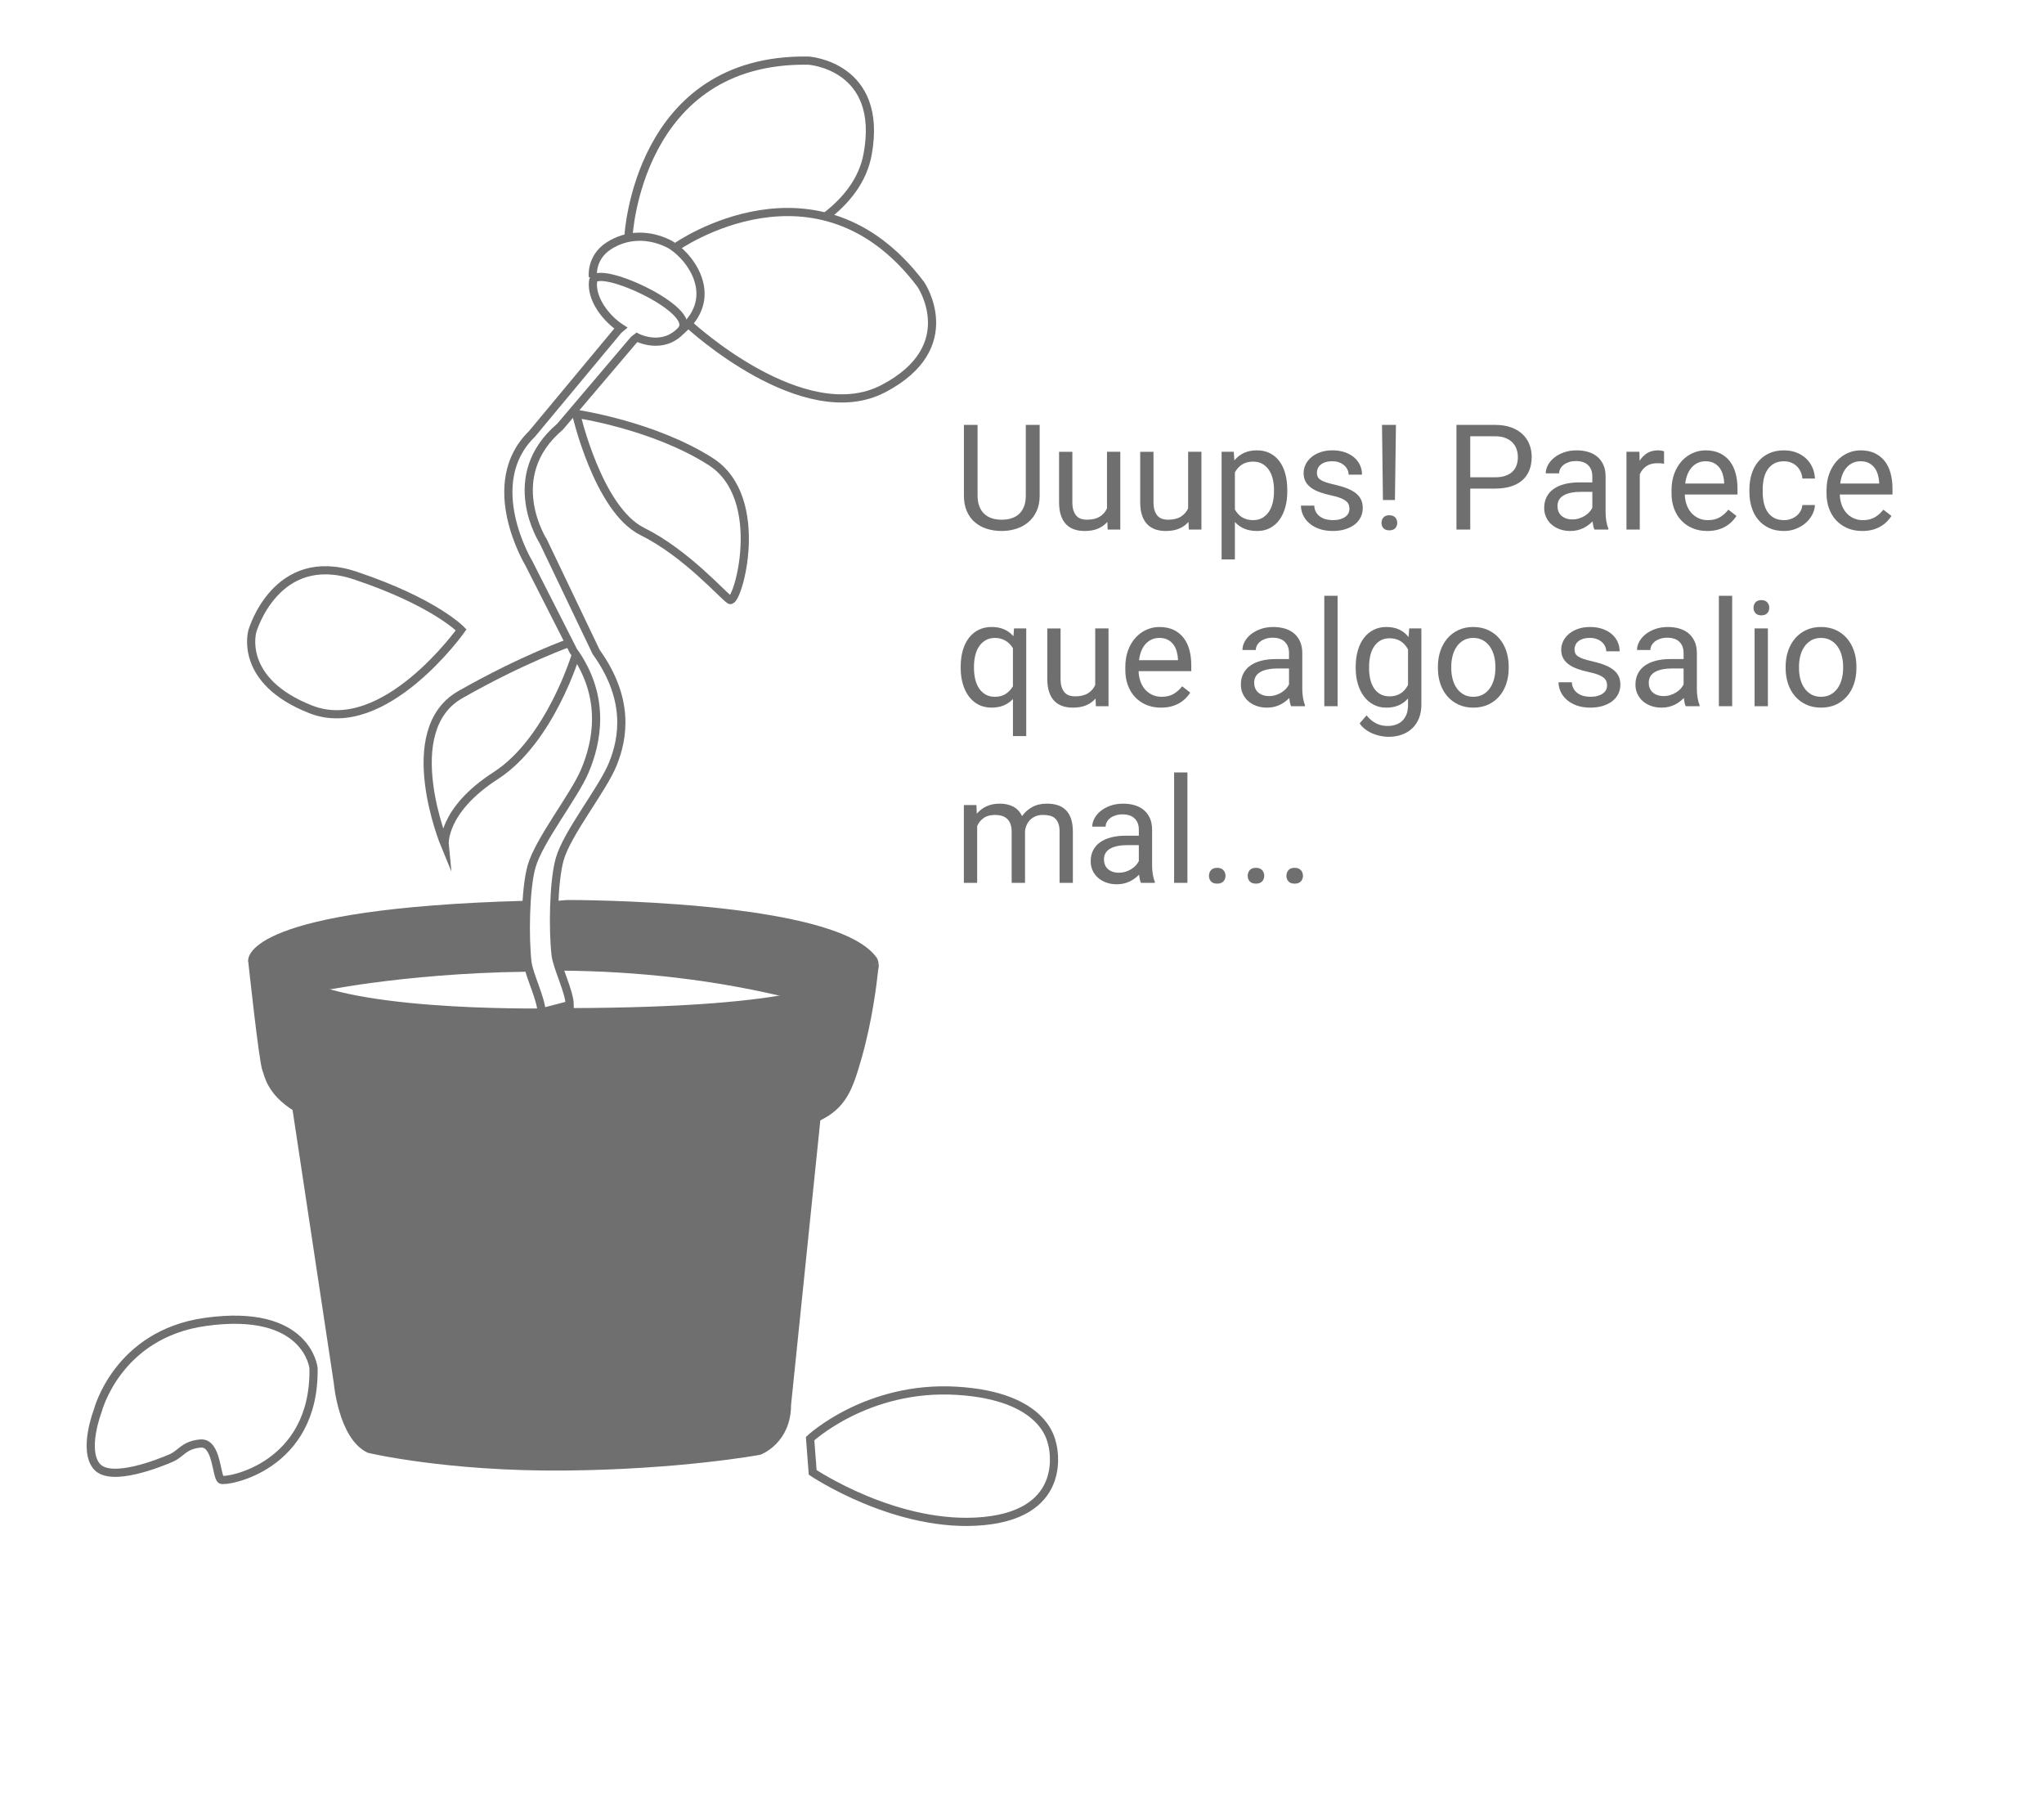 <?xml version="1.0" encoding="utf-8"?>
<!-- Generator: Adobe Illustrator 16.0.0, SVG Export Plug-In . SVG Version: 6.00 Build 0)  -->
<!DOCTYPE svg PUBLIC "-//W3C//DTD SVG 1.1//EN" "http://www.w3.org/Graphics/SVG/1.1/DTD/svg11.dtd">
<svg version="1.1" id="Capa_2" xmlns="http://www.w3.org/2000/svg" xmlns:xlink="http://www.w3.org/1999/xlink" x="0px" y="0px"
	 width="500px" height="444.667px" viewBox="0 56.5 500 444.667" enable-background="new 0 56.5 500 444.667" xml:space="preserve">
<g>
	<g id="XMLID_1_">
		<g>
			<path fill="#706F6F" d="M209.46,291.6c0,0,3.18,4.87-14.07,8.521h-0.01c-19.98-5.12-39.9-7.12-58.18-7.25l-0.88-12.16
				c1.53-0.02,2.09-0.04,3.68-0.05C140,280.66,200.5,280.55,209.46,291.6z"/>
			<path fill="#706F6F" d="M67.79,291.6c0,0-0.87-9.119,60.4-10.71l0.2,12.25c-30.51,0.431-51.69,5.07-51.69,5.07
				C72.13,296.52,68.87,294.36,67.79,291.6z"/>
			<path fill="#706F6F" d="M128.19,280.89c-61.27,1.591-60.4,10.71-60.4,10.71c1.08,2.761,4.34,4.92,8.91,6.61
				c19.54,7.21,63.05,5.82,63.05,5.82c28.59-0.08,45.58-1.79,55.63-3.91h0.01c17.25-3.65,14.07-8.521,14.07-8.521
				C200.5,280.55,140,280.66,140,280.66c-1.59,0.01-2.15,0.03-3.68,0.05l-0.21-2.91c1.3-0.03,1.71-0.189,3.05-0.2
				c0,0,64.91-0.13,74.53,13.761c0,0,0.22,0.39,0.24,1.06c0,0.01,0,0.01,0,0.021c-0.01,0.119-0.03,0.42-0.08,0.85
				c0,0.01,0,0.03,0,0.04c-0.96,4.15-10.32,13.45-74.96,13.66c0,0-71.08,2.66-77.19-15.63c0,0-0.74-11.67,66.44-13.561
				L128.19,280.89z"/>
			<path fill="#706F6F" d="M213.85,293.33c-0.3,3-1.4,12.55-4.16,22.07c-2.1,7.279-3.64,11.56-9.96,14.42v0.01
				c-3.65,1.65-8.9,2.84-16.76,3.87c-21.5,2.8-47.55,1.33-81.87,0c-15.02-0.58-23.62-3.32-28.61-6.351
				c-6.42-3.899-6.87-8.3-7.32-9.279c-0.8-1.73-3.47-26.71-3.47-26.71c6.11,18.29,77.19,15.63,77.19,15.63
				C203.53,306.78,212.89,297.48,213.85,293.33z"/>
			<path fill="#706F6F" d="M199.73,329.83l-7.22,70.18c0,8.8-6.8,11.29-6.8,11.29s-19.37,3.601-47.89,3.83
				c-28.53,0.22-47.51-4.29-47.51-4.29c-6.55-3.16-7.67-16.25-7.67-16.25l-10.15-67.24c4.99,3.03,13.59,5.771,28.61,6.351
				c34.32,1.33,60.37,2.8,81.87,0C190.83,332.67,196.08,331.48,199.73,329.83z"/>
		</g>
		<g>
			<path fill="none" stroke="#706F6F" stroke-width="2" stroke-miterlimit="10" d="M128.14,277.8
				C60.96,279.69,61.7,291.36,61.7,291.36c6.11,18.29,77.19,15.63,77.19,15.63c64.64-0.21,74-9.51,74.96-13.66"/>
			<path fill="none" stroke="#706F6F" stroke-width="2" stroke-miterlimit="10" d="M195.38,300.12
				c-10.05,2.12-27.04,3.83-55.63,3.91c0,0-43.51,1.39-63.05-5.82c-4.57-1.69-7.83-3.85-8.91-6.61c0,0-0.87-9.119,60.4-10.71"/>
			<path fill="none" stroke="#706F6F" stroke-width="2" stroke-miterlimit="10" d="M213.93,292.44c0.01,0.25-0.01,0.529-0.08,0.85"
				/>
			<path fill="none" stroke="#706F6F" stroke-width="2" stroke-miterlimit="10" d="M136.11,277.8c1.3-0.03,1.71-0.189,3.05-0.2
				c0,0,64.91-0.13,74.53,13.761c0,0,0.22,0.39,0.24,1.06"/>
			<path fill="none" stroke="#706F6F" stroke-width="2" stroke-miterlimit="10" d="M195.39,300.12
				c17.25-3.65,14.07-8.521,14.07-8.521C200.5,280.55,140,280.66,140,280.66c-1.59,0.01-2.15,0.03-3.68,0.05"/>
			<path fill="none" stroke="#706F6F" stroke-width="2" stroke-miterlimit="10" d="M199.73,329.82c6.32-2.86,7.86-7.141,9.96-14.42
				c2.76-9.521,3.86-19.07,4.16-22.07c0-0.01,0-0.03,0-0.04c0.05-0.43,0.07-0.73,0.08-0.85c0-0.011,0-0.011,0-0.021
				c0.01-0.04,0.01-0.06,0.01-0.06"/>
			<path fill="none" stroke="#706F6F" stroke-width="2" stroke-miterlimit="10" d="M61.7,291.36c0,0,2.67,24.979,3.47,26.71
				c0.45,0.979,0.9,5.38,7.32,9.279c4.99,3.03,13.59,5.771,28.61,6.351c34.32,1.33,60.37,2.8,81.87,0
				c7.86-1.03,13.11-2.22,16.76-3.87h0.01"/>
			<path fill="none" stroke="#706F6F" stroke-width="2" stroke-miterlimit="10" d="M72.49,327.35l10.15,67.24
				c0,0,1.12,13.09,7.67,16.25c0,0,18.98,4.51,47.51,4.29c28.52-0.229,47.89-3.83,47.89-3.83s6.8-2.49,6.8-11.29l7.22-70.18v-0.01"
				/>
			<path fill="none" stroke="#706F6F" stroke-width="2" stroke-miterlimit="10" d="M136.11,277.8l0.21,2.91l0.88,12.16
				c18.28,0.13,38.2,2.13,58.18,7.25h0.01"/>
			<path fill="none" stroke="#706F6F" stroke-width="2" stroke-miterlimit="10" d="M76.7,298.21c0,0,21.18-4.64,51.69-5.07
				l-0.2-12.25l-0.05-3.09"/>
		</g>
	</g>
</g>
<path fill="none" stroke="#706F6F" stroke-width="2" stroke-miterlimit="10" d="M140.929,157.699c0,0,5.354,23.389,16.16,28.756
	c10.807,5.366,19.602,15.571,21.452,16.759s9.327-24.878-4.691-33.832C159.832,160.427,140.929,157.699,140.929,157.699z"/>
<path fill="none" stroke="#706F6F" stroke-width="2" stroke-miterlimit="10" d="M140.916,216.478c0,0-6.298,21.091-19.625,29.685
	c-13.327,8.595-12.514,16.887-12.514,16.887s-11.536-27.916,3.816-36.667c15.352-8.751,27.045-12.813,27.045-12.813"/>
<path fill="none" stroke="#706F6F" stroke-width="2" stroke-miterlimit="10" d="M23.901,401.543c0,0-3.69,9.582-0.218,13.594
	c3.473,4.01,15.574-0.951,18.124-2.037c2.55-1.084,3.093-3.199,7.216-3.58c4.124-0.381,3.838,8.267,5.086,8.863
	c1.248,0.598,23.021-3.004,22.587-27.313c0,0-1.488-14.809-26.503-11.285C28.622,382.822,23.901,401.543,23.901,401.543z"/>
<path fill="none" stroke="#706F6F" stroke-width="2" stroke-miterlimit="10" d="M112.813,210.534c0,0-6.529-6.807-25.914-13.284
	c-19.385-6.477-25.156,13.56-25.156,13.56s-3.655,12.155,14.3,19.18C93.999,237.016,112.813,210.534,112.813,210.534z"/>
<path fill="none" stroke="#706F6F" stroke-width="2" stroke-miterlimit="10" d="M198.166,408.324c0,0,13.887-12.98,35.761-11.709
	c21.874,1.27,23.235,12.436,23.417,12.889s4.538,16.883-16.61,18.969c-21.147,2.088-41.933-11.891-41.933-11.891L198.166,408.324z"
	/>
<path fill="none" stroke="#706F6F" stroke-width="2" stroke-miterlimit="10" d="M165.503,116.829c0,0,34.485-24.226,59.741,9.222
	c0,0,10.377,15.27-9.146,25.488c-19.523,10.218-47.389-15.538-47.389-15.538"/>
<path fill="none" stroke="#706F6F" stroke-width="2" stroke-miterlimit="10" d="M145.029,124.219c0,0-0.608-4.677,3.867-7.583
	c4.476-2.906,9.87-2.875,14.574-0.57c4.705,2.305,13.285,12.741,3.17,21.237"/>
<g id="XMLID_2_">
	<g>
	</g>
	<g>
		<path fill="none" stroke="#706F6F" stroke-width="2" stroke-miterlimit="10" d="M132.47,304.07c0-3.19-3.08-9.12-3.45-12.29
			c-0.67-5.811-0.58-17.75,1.01-23.38c1.82-6.42,10.42-17.181,13.02-23.331c2.89-6.8,5.42-17.95-2.81-29.41l-10.9-21.46
			c0,0-11.73-19.39,0.78-31.57l21.16-25.44l0.56-0.47c-3.46-2.23-7.33-7.06-6.76-11.5c0.58-4.45,26.19,7.1,21.56,12.08
			c-4.63,4.98-10.82,1.71-10.82,1.71l-0.76,0.58l-18.05,21.25c-14.4,12.19-4.11,28.07-4.11,28.07l12.93,27.04
			c8.23,11.46,6.68,20.92,4.11,27.33c-2.48,6.2-11.2,16.9-13.02,23.331c-1.59,5.63-1.68,17.56-1.01,23.38
			c0.37,3.17,3.45,9.09,3.45,12.29L132.47,304.07z"/>
	</g>
</g>
<path fill="none" stroke="#706F6F" stroke-width="2" stroke-miterlimit="10" d="M153.729,114.392c0,0,2.161-43.779,44.067-43.068
	c0,0,18.421,1.233,14.443,22.906c-1.171,6.377-5.24,11.406-10.401,15.325"/>
<g>
	<path fill="#706F6F" d="M254.32,160.411v17.332c0,1.441-0.252,2.701-0.756,3.779s-1.181,1.975-2.029,2.689
		c-0.85,0.714-1.837,1.251-2.962,1.608s-2.309,0.536-3.551,0.536c-1.301,0-2.514-0.179-3.639-0.536s-2.101-0.894-2.927-1.608
		s-1.477-1.611-1.951-2.689s-0.712-2.338-0.712-3.779v-17.332h3.34v17.332c0,0.996,0.144,1.86,0.431,2.593s0.688,1.342,1.204,1.828
		c0.516,0.486,1.134,0.847,1.854,1.081c0.72,0.234,1.521,0.352,2.399,0.352c0.891,0,1.699-0.117,2.426-0.352
		c0.727-0.235,1.348-0.595,1.863-1.081s0.914-1.096,1.195-1.828c0.281-0.732,0.422-1.597,0.422-2.593v-17.332H254.32z"/>
	<path fill="#706F6F" d="M270.88,184.124c-0.598,0.703-1.354,1.251-2.269,1.644c-0.913,0.393-2.016,0.589-3.305,0.589
		c-0.938,0-1.787-0.132-2.549-0.396c-0.762-0.264-1.418-0.68-1.969-1.248c-0.551-0.568-0.977-1.301-1.273-2.197
		c-0.299-0.896-0.449-1.978-0.449-3.243v-12.287h3.252v12.322c0,0.855,0.101,1.562,0.3,2.118c0.198,0.556,0.463,0.996,0.791,1.318
		c0.327,0.322,0.702,0.545,1.125,0.668c0.422,0.123,0.854,0.185,1.301,0.185c1.324,0,2.388-0.252,3.19-0.756
		c0.802-0.504,1.392-1.178,1.767-2.021v-13.834h3.252v19.02h-3.094L270.88,184.124z"/>
	<path fill="#706F6F" d="M290.727,184.124c-0.599,0.703-1.354,1.251-2.269,1.644s-2.017,0.589-3.306,0.589
		c-0.938,0-1.786-0.132-2.549-0.396c-0.762-0.264-1.418-0.68-1.969-1.248c-0.551-0.568-0.976-1.301-1.273-2.197
		c-0.299-0.896-0.448-1.978-0.448-3.243v-12.287h3.252v12.322c0,0.855,0.101,1.562,0.299,2.118c0.199,0.556,0.464,0.996,0.791,1.318
		c0.328,0.322,0.703,0.545,1.125,0.668c0.423,0.123,0.854,0.185,1.302,0.185c1.323,0,2.387-0.252,3.189-0.756
		c0.802-0.504,1.393-1.178,1.768-2.021v-13.834h3.252v19.02h-3.095L290.727,184.124z"/>
	<path fill="#706F6F" d="M314.896,176.706c0,1.395-0.164,2.681-0.492,3.858c-0.328,1.177-0.807,2.197-1.434,3.059
		c-0.627,0.862-1.396,1.532-2.312,2.013c-0.915,0.481-1.957,0.721-3.129,0.721c-1.195,0-2.241-0.188-3.139-0.563
		c-0.896-0.375-1.667-0.92-2.312-1.635v9.158h-3.252v-26.332h2.971l0.158,2.109c0.645-0.797,1.424-1.406,2.338-1.828
		c0.914-0.422,1.975-0.633,3.182-0.633c1.195,0,2.253,0.234,3.174,0.703c0.92,0.469,1.695,1.128,2.328,1.978
		c0.634,0.85,1.11,1.869,1.434,3.059s0.482,2.511,0.482,3.964v0.369H314.896z M311.644,176.336c0-0.949-0.1-1.843-0.299-2.681
		c-0.198-0.838-0.51-1.573-0.932-2.206c-0.422-0.633-0.955-1.134-1.601-1.503c-0.645-0.369-1.411-0.554-2.303-0.554
		c-0.551,0-1.052,0.064-1.503,0.193s-0.857,0.311-1.222,0.545s-0.687,0.513-0.967,0.835c-0.281,0.322-0.527,0.671-0.738,1.046v9.088
		c0.211,0.375,0.457,0.724,0.738,1.046c0.28,0.322,0.604,0.598,0.967,0.826s0.772,0.407,1.229,0.536s0.968,0.193,1.529,0.193
		c0.879,0,1.638-0.188,2.276-0.563c0.638-0.375,1.169-0.879,1.591-1.512s0.731-1.374,0.932-2.224s0.299-1.749,0.299-2.698v-0.367
		H311.644z"/>
	<path fill="#706F6F" d="M330.101,180.959c0-0.352-0.053-0.683-0.157-0.993c-0.105-0.31-0.313-0.604-0.624-0.879
		c-0.312-0.275-0.753-0.53-1.327-0.765c-0.574-0.235-1.33-0.451-2.269-0.65c-1.055-0.223-2.004-0.486-2.848-0.791
		c-0.844-0.305-1.562-0.671-2.153-1.099c-0.591-0.428-1.046-0.935-1.361-1.521c-0.316-0.586-0.476-1.271-0.476-2.057
		c0-0.75,0.167-1.462,0.501-2.136c0.334-0.674,0.807-1.266,1.415-1.775c0.609-0.509,1.349-0.914,2.215-1.213
		c0.867-0.299,1.834-0.448,2.9-0.448c1.137,0,2.153,0.155,3.05,0.466c0.897,0.311,1.658,0.735,2.285,1.274s1.104,1.169,1.433,1.89
		c0.329,0.721,0.492,1.491,0.492,2.312h-3.27c0-0.387-0.088-0.776-0.265-1.169c-0.176-0.393-0.434-0.744-0.772-1.055
		s-0.756-0.563-1.248-0.756c-0.492-0.193-1.062-0.29-1.705-0.29c-0.68,0-1.257,0.079-1.73,0.237
		c-0.475,0.158-0.864,0.369-1.17,0.633c-0.305,0.264-0.526,0.563-0.668,0.896c-0.141,0.333-0.211,0.677-0.211,1.028
		s0.06,0.668,0.177,0.949c0.116,0.281,0.34,0.536,0.668,0.765s0.775,0.439,1.345,0.633c0.569,0.194,1.304,0.39,2.206,0.589
		c1.16,0.27,2.168,0.574,3.022,0.914c0.855,0.34,1.564,0.735,2.127,1.187c0.563,0.452,0.981,0.97,1.258,1.556
		c0.275,0.586,0.413,1.266,0.413,2.039c0,0.832-0.174,1.594-0.52,2.285s-0.841,1.283-1.485,1.775
		c-0.644,0.492-1.418,0.876-2.319,1.151c-0.902,0.275-1.904,0.413-3.006,0.413c-1.267,0-2.383-0.176-3.35-0.527
		s-1.777-0.817-2.435-1.397c-0.657-0.58-1.154-1.242-1.494-1.986c-0.34-0.744-0.51-1.509-0.51-2.294h3.252
		c0.035,0.668,0.195,1.228,0.482,1.679s0.647,0.817,1.081,1.099c0.435,0.282,0.908,0.48,1.424,0.598
		c0.517,0.118,1.031,0.176,1.548,0.176c0.668,0,1.254-0.07,1.758-0.211c0.504-0.141,0.929-0.334,1.273-0.58
		c0.346-0.246,0.606-0.536,0.782-0.87S330.101,181.346,330.101,180.959z"/>
	<path fill="#706F6F" d="M337.94,184.37c0-0.527,0.16-0.97,0.482-1.327s0.8-0.536,1.434-0.536c0.633,0,1.112,0.179,1.44,0.536
		s0.492,0.8,0.492,1.327c0,0.527-0.164,0.964-0.492,1.31c-0.328,0.346-0.809,0.519-1.44,0.519c-0.633,0-1.11-0.173-1.434-0.519
		C338.1,185.334,337.94,184.897,337.94,184.37z M341.228,178.78h-2.936l-0.229-18.369h3.41L341.228,178.78z"/>
	<path fill="#706F6F" d="M359.649,175.985v10.02h-3.375v-25.594h9.438c1.453,0,2.736,0.193,3.85,0.58
		c1.114,0.387,2.049,0.929,2.805,1.626c0.756,0.697,1.33,1.523,1.723,2.479c0.394,0.956,0.589,2.001,0.589,3.138
		c0,1.23-0.195,2.329-0.589,3.296c-0.393,0.967-0.967,1.778-1.723,2.435c-0.756,0.657-1.69,1.157-2.805,1.503
		c-1.113,0.346-2.396,0.519-3.85,0.519h-6.063V175.985z M359.649,173.225h6.063c0.984,0,1.831-0.123,2.54-0.369
		s1.289-0.589,1.74-1.028s0.782-0.961,0.993-1.564s0.315-1.269,0.315-1.995c0-0.656-0.104-1.292-0.315-1.907
		c-0.211-0.615-0.542-1.157-0.993-1.626c-0.451-0.469-1.031-0.844-1.74-1.125c-0.709-0.281-1.556-0.422-2.54-0.422h-6.063V173.225z"
		/>
	<path fill="#706F6F" d="M390.024,186.004c-0.117-0.234-0.212-0.53-0.281-0.888c-0.07-0.358-0.129-0.729-0.176-1.116
		c-0.306,0.316-0.647,0.618-1.028,0.905c-0.381,0.287-0.797,0.539-1.248,0.756c-0.451,0.217-0.94,0.387-1.468,0.51
		c-0.528,0.123-1.084,0.185-1.67,0.185c-0.974,0-1.854-0.146-2.646-0.439s-1.465-0.691-2.021-1.195
		c-0.557-0.504-0.987-1.099-1.292-1.784c-0.306-0.685-0.457-1.421-0.457-2.206c0-1.02,0.198-1.919,0.598-2.698
		c0.399-0.779,0.97-1.433,1.714-1.96c0.744-0.527,1.645-0.926,2.698-1.195s2.231-0.404,3.533-0.404h3.233v-1.494
		c0-1.137-0.34-2.042-1.02-2.716c-0.68-0.674-1.683-1.011-3.006-1.011c-0.609,0-1.166,0.082-1.67,0.246
		c-0.505,0.164-0.936,0.384-1.292,0.659c-0.357,0.275-0.637,0.595-0.835,0.958c-0.199,0.363-0.3,0.744-0.3,1.143h-3.27
		c0-0.68,0.179-1.354,0.536-2.021c0.356-0.667,0.864-1.269,1.521-1.802c0.657-0.533,1.45-0.967,2.382-1.301
		c0.933-0.334,1.973-0.501,3.12-0.501c1.031,0,1.983,0.132,2.856,0.396c0.873,0.264,1.62,0.662,2.241,1.195
		c0.621,0.533,1.106,1.198,1.459,1.995c0.352,0.797,0.526,1.729,0.526,2.795v8.842c0,0.645,0.057,1.321,0.167,2.03
		c0.111,0.709,0.278,1.321,0.501,1.837v0.281h-3.407V186.004z M384.628,183.526c0.586,0,1.137-0.082,1.652-0.246
		c0.515-0.164,0.983-0.378,1.405-0.642c0.423-0.264,0.788-0.565,1.1-0.905c0.311-0.34,0.554-0.691,0.729-1.055v-3.902h-2.707
		c-1.862,0-3.299,0.29-4.307,0.87s-1.512,1.456-1.512,2.628c0,0.457,0.076,0.885,0.229,1.283c0.153,0.398,0.384,0.741,0.694,1.028
		c0.31,0.287,0.69,0.516,1.143,0.686S384.03,183.526,384.628,183.526z"/>
	<path fill="#706F6F" d="M407.058,169.903c-0.28-0.047-0.542-0.079-0.781-0.097c-0.24-0.018-0.514-0.026-0.817-0.026
		c-1.125,0-2.042,0.246-2.751,0.738c-0.709,0.492-1.239,1.154-1.591,1.986v13.5h-3.252v-19.02h3.164l0.053,2.197
		c0.492-0.785,1.107-1.406,1.846-1.863c0.739-0.457,1.636-0.686,2.689-0.686c0.233,0,0.504,0.026,0.809,0.079
		c0.306,0.053,0.517,0.108,0.633,0.167L407.058,169.903L407.058,169.903z"/>
	<path fill="#706F6F" d="M417.604,186.356c-1.323,0-2.521-0.229-3.595-0.686s-1.989-1.093-2.751-1.907s-1.348-1.784-1.758-2.909
		s-0.615-2.355-0.615-3.691v-0.738c0-1.547,0.231-2.93,0.694-4.148c0.463-1.218,1.081-2.244,1.854-3.076
		c0.773-0.832,1.658-1.468,2.654-1.907s2.033-0.659,3.111-0.659c1.358,0,2.53,0.237,3.516,0.712s1.796,1.128,2.436,1.96
		c0.639,0.832,1.109,1.816,1.415,2.953c0.305,1.137,0.457,2.373,0.457,3.709v1.459h-12.886c0.023,0.879,0.167,1.699,0.432,2.461
		c0.264,0.762,0.639,1.424,1.125,1.986c0.485,0.562,1.071,1.008,1.758,1.336c0.686,0.328,1.462,0.492,2.329,0.492
		c1.147,0,2.121-0.234,2.918-0.703c0.797-0.469,1.494-1.09,2.092-1.863l1.986,1.547c-0.306,0.469-0.675,0.923-1.107,1.362
		s-0.94,0.832-1.521,1.178c-0.581,0.346-1.245,0.621-1.995,0.826C419.402,186.255,418.554,186.356,417.604,186.356z M417.2,169.305
		c-0.656,0-1.26,0.12-1.812,0.36c-0.551,0.24-1.043,0.589-1.477,1.046s-0.794,1.025-1.081,1.705s-0.483,1.459-0.589,2.338h9.527
		v-0.246c-0.035-0.633-0.139-1.26-0.309-1.881s-0.434-1.178-0.791-1.67c-0.356-0.492-0.816-0.891-1.38-1.195
		C418.727,169.458,418.032,169.305,417.2,169.305z"/>
	<path fill="#706F6F" d="M436.413,183.702c0.574,0,1.125-0.094,1.652-0.281c0.526-0.187,0.992-0.445,1.396-0.773
		s0.732-0.718,0.984-1.169s0.4-0.94,0.447-1.468h3.076c-0.047,0.844-0.277,1.649-0.693,2.417c-0.416,0.768-0.964,1.441-1.645,2.021
		c-0.68,0.58-1.468,1.043-2.364,1.389c-0.896,0.346-1.849,0.519-2.855,0.519c-1.43,0-2.675-0.255-3.735-0.765
		c-1.06-0.51-1.941-1.198-2.646-2.065c-0.704-0.867-1.229-1.875-1.573-3.023s-0.519-2.361-0.519-3.639v-0.738
		c0-1.277,0.173-2.49,0.519-3.639s0.87-2.156,1.573-3.023c0.703-0.867,1.582-1.556,2.637-2.065c1.055-0.509,2.297-0.765,3.727-0.765
		c1.113,0,2.124,0.176,3.032,0.527s1.693,0.835,2.355,1.45c0.662,0.615,1.181,1.345,1.556,2.188
		c0.375,0.843,0.586,1.752,0.633,2.725h-3.076c-0.047-0.586-0.185-1.134-0.412-1.644c-0.229-0.51-0.536-0.955-0.924-1.336
		c-0.387-0.381-0.847-0.683-1.38-0.905c-0.532-0.222-1.128-0.334-1.784-0.334c-1.008,0-1.843,0.199-2.505,0.598
		s-1.194,0.923-1.6,1.573s-0.688,1.383-0.853,2.197c-0.165,0.814-0.246,1.632-0.246,2.452v0.738c0,0.844,0.082,1.673,0.246,2.487
		c0.163,0.814,0.444,1.544,0.844,2.188c0.398,0.644,0.932,1.166,1.6,1.564S435.394,183.702,436.413,183.702z"/>
	<path fill="#706F6F" d="M455.521,186.356c-1.324,0-2.522-0.229-3.596-0.686s-1.989-1.093-2.751-1.907s-1.348-1.784-1.758-2.909
		s-0.615-2.355-0.615-3.691v-0.738c0-1.547,0.231-2.93,0.694-4.148c0.463-1.218,1.081-2.244,1.854-3.076
		c0.773-0.832,1.658-1.468,2.654-1.907s2.033-0.659,3.111-0.659c1.358,0,2.531,0.237,3.516,0.712
		c0.985,0.475,1.796,1.128,2.436,1.96c0.639,0.832,1.109,1.816,1.415,2.953c0.305,1.137,0.456,2.373,0.456,3.709v1.459h-12.885
		c0.023,0.879,0.167,1.699,0.432,2.461c0.264,0.762,0.639,1.424,1.125,1.986c0.485,0.562,1.071,1.008,1.758,1.336
		c0.686,0.328,1.462,0.492,2.329,0.492c1.147,0,2.121-0.234,2.918-0.703c0.797-0.469,1.494-1.09,2.092-1.863l1.986,1.547
		c-0.306,0.469-0.675,0.923-1.107,1.362s-0.94,0.832-1.521,1.178c-0.581,0.346-1.245,0.621-1.995,0.826
		C457.319,186.255,456.47,186.356,455.521,186.356z M455.116,169.305c-0.656,0-1.26,0.12-1.812,0.36
		c-0.551,0.24-1.043,0.589-1.477,1.046c-0.435,0.457-0.794,1.025-1.081,1.705s-0.483,1.459-0.589,2.338h9.526v-0.246
		c-0.034-0.633-0.138-1.26-0.308-1.881s-0.434-1.178-0.791-1.67c-0.356-0.492-0.816-0.891-1.38-1.195
		C456.643,169.458,455.948,169.305,455.116,169.305z"/>
	<path fill="#706F6F" d="M235.003,219.537c0-1.453,0.17-2.774,0.51-3.964c0.34-1.19,0.835-2.209,1.485-3.059
		s1.444-1.509,2.382-1.978c0.938-0.469,2.004-0.703,3.199-0.703c1.16,0,2.18,0.193,3.059,0.58c0.879,0.387,1.635,0.949,2.268,1.688
		l0.141-1.916h2.988v26.332h-3.252v-9.07c-0.633,0.68-1.383,1.201-2.25,1.564c-0.867,0.363-1.863,0.545-2.988,0.545
		c-1.184,0-2.241-0.24-3.173-0.721s-1.72-1.151-2.364-2.013c-0.644-0.862-1.14-1.881-1.485-3.059
		c-0.345-1.178-0.519-2.464-0.519-3.858L235.003,219.537L235.003,219.537z M238.255,219.906c0,0.949,0.1,1.849,0.299,2.698
		c0.199,0.849,0.51,1.591,0.932,2.224c0.422,0.633,0.952,1.137,1.591,1.512c0.639,0.375,1.397,0.563,2.276,0.563
		c1.078,0,1.975-0.24,2.689-0.721s1.295-1.096,1.74-1.846v-9.316c-0.223-0.363-0.478-0.697-0.765-1.002s-0.612-0.568-0.976-0.791
		s-0.765-0.398-1.204-0.527s-0.923-0.193-1.45-0.193c-0.891,0-1.658,0.19-2.303,0.571s-1.178,0.891-1.6,1.529
		c-0.422,0.638-0.732,1.383-0.932,2.232c-0.2,0.849-0.299,1.749-0.299,2.698v0.369H238.255z"/>
	<path fill="#706F6F" d="M267.997,227.324c-0.599,0.703-1.354,1.251-2.269,1.644c-0.914,0.393-2.016,0.589-3.305,0.589
		c-0.938,0-1.787-0.132-2.549-0.396c-0.762-0.264-1.418-0.68-1.969-1.248s-0.977-1.301-1.274-2.197s-0.448-1.978-0.448-3.243
		v-12.287h3.252v12.322c0,0.855,0.101,1.562,0.299,2.118c0.199,0.556,0.464,0.996,0.791,1.318c0.328,0.322,0.703,0.545,1.125,0.668
		c0.423,0.123,0.855,0.185,1.302,0.185c1.323,0,2.388-0.252,3.19-0.756c0.801-0.504,1.392-1.178,1.767-2.021v-13.834h3.252v19.02
		h-3.095L267.997,227.324z"/>
	<path fill="#706F6F" d="M283.993,229.556c-1.324,0-2.522-0.229-3.595-0.686c-1.073-0.457-1.989-1.093-2.752-1.907
		c-0.762-0.814-1.348-1.784-1.758-2.909s-0.615-2.355-0.615-3.691v-0.738c0-1.547,0.231-2.93,0.694-4.148
		c0.464-1.218,1.081-2.244,1.854-3.076s1.658-1.468,2.654-1.907s2.032-0.659,3.11-0.659c1.358,0,2.531,0.237,3.517,0.712
		c0.984,0.475,1.795,1.128,2.435,1.96c0.639,0.832,1.11,1.816,1.415,2.953c0.305,1.137,0.457,2.373,0.457,3.709v1.459h-12.885
		c0.022,0.879,0.166,1.699,0.431,2.461c0.265,0.762,0.64,1.424,1.125,1.986s1.071,1.008,1.758,1.336s1.462,0.492,2.329,0.492
		c1.148,0,2.121-0.234,2.918-0.703c0.797-0.469,1.494-1.09,2.092-1.863l1.986,1.547c-0.305,0.469-0.674,0.923-1.107,1.362
		c-0.433,0.439-0.939,0.832-1.521,1.178c-0.581,0.346-1.245,0.621-1.995,0.826S284.941,229.556,283.993,229.556z M283.589,212.505
		c-0.655,0-1.26,0.12-1.812,0.36c-0.551,0.24-1.043,0.589-1.477,1.046s-0.794,1.025-1.08,1.705c-0.287,0.68-0.484,1.459-0.59,2.338
		h9.527v-0.246c-0.035-0.633-0.139-1.26-0.309-1.881s-0.434-1.178-0.791-1.67c-0.356-0.492-0.816-0.891-1.379-1.195
		C285.116,212.658,284.421,212.505,283.589,212.505z"/>
	<path fill="#706F6F" d="M315.827,229.205c-0.117-0.234-0.211-0.53-0.281-0.888s-0.129-0.729-0.176-1.116
		c-0.305,0.316-0.647,0.618-1.028,0.905s-0.797,0.539-1.248,0.756c-0.451,0.217-0.939,0.387-1.468,0.51s-1.084,0.185-1.67,0.185
		c-0.973,0-1.854-0.146-2.646-0.439s-1.465-0.691-2.021-1.195s-0.987-1.099-1.292-1.784s-0.457-1.421-0.457-2.206
		c0-1.02,0.199-1.919,0.598-2.698c0.399-0.779,0.971-1.433,1.714-1.96c0.744-0.527,1.645-0.926,2.698-1.195s2.232-0.404,3.533-0.404
		h3.234v-1.494c0-1.137-0.341-2.042-1.021-2.716c-0.68-0.674-1.682-1.011-3.006-1.011c-0.609,0-1.166,0.082-1.67,0.246
		s-0.936,0.384-1.292,0.659c-0.357,0.275-0.636,0.595-0.835,0.958c-0.199,0.363-0.299,0.744-0.299,1.143h-3.271
		c0-0.68,0.179-1.354,0.536-2.021s0.864-1.269,1.521-1.802c0.656-0.533,1.449-0.967,2.382-1.301c0.932-0.334,1.972-0.501,3.12-0.501
		c1.03,0,1.982,0.132,2.855,0.396s1.62,0.662,2.241,1.195c0.621,0.533,1.106,1.198,1.459,1.995c0.352,0.797,0.527,1.729,0.527,2.795
		v8.842c0,0.645,0.056,1.321,0.167,2.03c0.11,0.709,0.277,1.321,0.501,1.837v0.281h-3.408V229.205z M310.431,226.726
		c0.586,0,1.138-0.082,1.652-0.246s0.984-0.378,1.406-0.642c0.422-0.264,0.788-0.565,1.099-0.905
		c0.312-0.34,0.554-0.691,0.729-1.055v-3.902h-2.707c-1.863,0-3.3,0.29-4.308,0.87c-1.008,0.58-1.512,1.456-1.512,2.628
		c0,0.457,0.076,0.885,0.229,1.283c0.153,0.398,0.385,0.741,0.694,1.028c0.311,0.287,0.691,0.516,1.144,0.686
		C309.309,226.641,309.833,226.726,310.431,226.726z"/>
	<path fill="#706F6F" d="M327.2,229.205h-3.252v-27h3.252V229.205z"/>
	<path fill="#706F6F" d="M331.63,219.537c0-1.453,0.173-2.774,0.52-3.964c0.346-1.19,0.844-2.209,1.493-3.059
		c0.65-0.85,1.438-1.509,2.364-1.978c0.926-0.469,1.969-0.703,3.129-0.703c1.207,0,2.256,0.211,3.146,0.633
		c0.89,0.422,1.651,1.031,2.285,1.828l0.157-2.109h2.972V228.8c0,1.254-0.196,2.37-0.589,3.349
		c-0.394,0.979-0.946,1.805-1.661,2.479s-1.564,1.187-2.549,1.538c-0.985,0.351-2.074,0.527-3.271,0.527
		c-0.492,0-1.058-0.056-1.696-0.167c-0.638-0.111-1.282-0.293-1.934-0.545s-1.274-0.589-1.872-1.011
		c-0.598-0.422-1.107-0.943-1.529-1.563l1.688-1.951c0.397,0.492,0.809,0.902,1.229,1.23s0.848,0.592,1.274,0.791
		c0.427,0.199,0.861,0.343,1.301,0.431c0.44,0.088,0.876,0.132,1.311,0.132c0.762,0,1.452-0.108,2.073-0.325
		c0.621-0.217,1.151-0.542,1.592-0.976c0.439-0.434,0.775-0.964,1.011-1.591c0.234-0.627,0.352-1.356,0.352-2.188v-1.652
		c-0.633,0.727-1.386,1.283-2.259,1.67c-0.873,0.387-1.896,0.58-3.067,0.58c-1.137,0-2.165-0.24-3.085-0.721
		s-1.705-1.151-2.354-2.013c-0.65-0.862-1.151-1.881-1.503-3.059c-0.353-1.178-0.527-2.464-0.527-3.858L331.63,219.537
		L331.63,219.537z M334.899,219.906c0,0.949,0.097,1.843,0.29,2.681c0.192,0.838,0.491,1.567,0.896,2.188s0.923,1.113,1.556,1.477
		c0.634,0.364,1.39,0.545,2.269,0.545c0.574,0,1.093-0.07,1.556-0.211s0.879-0.334,1.248-0.58s0.694-0.539,0.977-0.879
		c0.281-0.34,0.526-0.715,0.737-1.125v-8.684c-0.211-0.387-0.457-0.747-0.737-1.081c-0.281-0.334-0.606-0.624-0.977-0.87
		s-0.782-0.437-1.239-0.571c-0.457-0.134-0.967-0.202-1.528-0.202c-0.892,0-1.652,0.185-2.285,0.554s-1.154,0.87-1.564,1.503
		c-0.41,0.633-0.712,1.368-0.904,2.206c-0.193,0.838-0.29,1.731-0.29,2.681v0.368H334.899z"/>
	<path fill="#706F6F" d="M351.739,219.519c0-1.383,0.202-2.663,0.605-3.841c0.404-1.178,0.979-2.2,1.724-3.067
		c0.743-0.867,1.648-1.547,2.716-2.039c1.066-0.492,2.262-0.738,3.586-0.738c1.348,0,2.558,0.246,3.63,0.738
		c1.072,0.492,1.983,1.172,2.733,2.039c0.75,0.867,1.323,1.89,1.723,3.067c0.399,1.177,0.598,2.458,0.598,3.841v0.387
		c0,1.383-0.198,2.663-0.598,3.841c-0.399,1.178-0.973,2.197-1.723,3.059c-0.75,0.862-1.658,1.535-2.726,2.021
		c-1.066,0.486-2.268,0.729-3.604,0.729s-2.537-0.243-3.604-0.729c-1.066-0.486-1.975-1.16-2.725-2.021
		c-0.75-0.861-1.327-1.881-1.731-3.059c-0.403-1.178-0.605-2.458-0.605-3.841L351.739,219.519L351.739,219.519z M355.009,219.906
		c0,0.949,0.111,1.846,0.334,2.689c0.224,0.843,0.561,1.585,1.011,2.224c0.451,0.639,1.015,1.146,1.688,1.521
		s1.462,0.563,2.364,0.563c0.891,0,1.676-0.188,2.354-0.563c0.68-0.375,1.242-0.882,1.688-1.521c0.445-0.639,0.782-1.38,1.011-2.224
		c0.229-0.844,0.343-1.74,0.343-2.689v-0.387c0-0.938-0.113-1.831-0.343-2.681c-0.229-0.85-0.568-1.594-1.02-2.232
		c-0.452-0.638-1.018-1.148-1.696-1.529c-0.679-0.381-1.471-0.571-2.373-0.571c-0.891,0-1.67,0.19-2.338,0.571
		c-0.668,0.381-1.229,0.891-1.68,1.529c-0.45,0.638-0.787,1.383-1.011,2.232c-0.223,0.849-0.334,1.743-0.334,2.681V219.906z"/>
	<path fill="#706F6F" d="M393.118,224.16c0-0.352-0.053-0.683-0.158-0.993c-0.104-0.31-0.313-0.604-0.624-0.879
		c-0.311-0.275-0.753-0.53-1.327-0.765s-1.33-0.451-2.268-0.65c-1.056-0.223-2.004-0.486-2.849-0.791
		c-0.844-0.305-1.562-0.671-2.152-1.099c-0.591-0.428-1.046-0.935-1.362-1.521c-0.315-0.586-0.475-1.271-0.475-2.057
		c0-0.75,0.167-1.462,0.501-2.136s0.806-1.266,1.415-1.775c0.608-0.509,1.348-0.914,2.215-1.213
		c0.867-0.299,1.834-0.448,2.899-0.448c1.138,0,2.153,0.155,3.051,0.466c0.896,0.311,1.657,0.735,2.284,1.274
		c0.628,0.539,1.104,1.169,1.434,1.89c0.329,0.721,0.492,1.491,0.492,2.312h-3.271c0-0.387-0.088-0.776-0.264-1.169
		s-0.435-0.744-0.773-1.055c-0.339-0.311-0.756-0.563-1.248-0.756c-0.491-0.193-1.061-0.29-1.705-0.29
		c-0.68,0-1.257,0.079-1.73,0.237c-0.474,0.158-0.864,0.369-1.169,0.633s-0.527,0.563-0.668,0.896
		c-0.142,0.333-0.211,0.677-0.211,1.028c0,0.351,0.059,0.668,0.176,0.949s0.34,0.536,0.668,0.765s0.776,0.439,1.345,0.633
		c0.569,0.194,1.305,0.39,2.206,0.589c1.16,0.27,2.168,0.574,3.023,0.914c0.854,0.34,1.563,0.735,2.127,1.187
		c0.563,0.452,0.98,0.97,1.257,1.556s0.413,1.266,0.413,2.039c0,0.832-0.173,1.594-0.52,2.285c-0.346,0.691-0.841,1.283-1.484,1.775
		c-0.645,0.492-1.418,0.876-2.32,1.151c-0.901,0.275-1.904,0.413-3.006,0.413c-1.266,0-2.382-0.176-3.349-0.527
		c-0.968-0.351-1.778-0.817-2.436-1.397s-1.154-1.242-1.494-1.986s-0.51-1.509-0.51-2.294h3.252
		c0.035,0.668,0.196,1.228,0.483,1.679c0.287,0.451,0.646,0.817,1.081,1.099c0.434,0.282,0.907,0.48,1.424,0.598
		c0.516,0.118,1.031,0.176,1.547,0.176c0.668,0,1.254-0.07,1.758-0.211s0.929-0.334,1.274-0.58c0.345-0.246,0.605-0.536,0.782-0.87
		C393.029,224.908,393.118,224.546,393.118,224.16z"/>
	<path fill="#706F6F" d="M412.349,229.205c-0.116-0.234-0.211-0.53-0.28-0.888c-0.07-0.358-0.129-0.729-0.177-1.116
		c-0.305,0.316-0.646,0.618-1.027,0.905s-0.797,0.539-1.248,0.756c-0.451,0.217-0.94,0.387-1.468,0.51
		c-0.528,0.123-1.084,0.185-1.671,0.185c-0.973,0-1.854-0.146-2.646-0.439s-1.465-0.691-2.021-1.195
		c-0.556-0.504-0.986-1.099-1.292-1.784c-0.305-0.685-0.456-1.421-0.456-2.206c0-1.02,0.198-1.919,0.598-2.698
		c0.398-0.779,0.97-1.433,1.714-1.96s1.644-0.926,2.698-1.195c1.054-0.269,2.231-0.404,3.533-0.404h3.233v-1.494
		c0-1.137-0.34-2.042-1.02-2.716c-0.681-0.674-1.683-1.011-3.007-1.011c-0.608,0-1.165,0.082-1.67,0.246
		c-0.504,0.164-0.935,0.384-1.292,0.659c-0.356,0.275-0.636,0.595-0.835,0.958c-0.198,0.363-0.299,0.744-0.299,1.143h-3.27
		c0-0.68,0.179-1.354,0.536-2.021c0.356-0.667,0.863-1.269,1.521-1.802c0.657-0.533,1.45-0.967,2.382-1.301
		c0.933-0.334,1.973-0.501,3.12-0.501c1.031,0,1.983,0.132,2.856,0.396s1.62,0.662,2.24,1.195c0.621,0.533,1.107,1.198,1.459,1.995
		c0.353,0.797,0.527,1.729,0.527,2.795v8.842c0,0.645,0.056,1.321,0.167,2.03s0.278,1.321,0.501,1.837v0.281h-3.408V229.205z
		 M406.952,226.726c0.586,0,1.137-0.082,1.651-0.246c0.516-0.164,0.984-0.378,1.406-0.642c0.422-0.264,0.788-0.565,1.1-0.905
		c0.311-0.34,0.554-0.691,0.729-1.055v-3.902h-2.707c-1.863,0-3.299,0.29-4.307,0.87c-1.008,0.58-1.512,1.456-1.512,2.628
		c0,0.457,0.075,0.885,0.229,1.283c0.153,0.398,0.384,0.741,0.694,1.028c0.31,0.287,0.69,0.516,1.143,0.686
		C405.83,226.641,406.354,226.726,406.952,226.726z"/>
	<path fill="#706F6F" d="M423.722,229.205h-3.252v-27h3.252V229.205z"/>
	<path fill="#706F6F" d="M428.942,205.14c0-0.527,0.16-0.973,0.482-1.336c0.322-0.363,0.8-0.545,1.434-0.545
		c0.633,0,1.112,0.182,1.44,0.545c0.328,0.363,0.492,0.809,0.492,1.336c0,0.527-0.164,0.967-0.492,1.318s-0.809,0.527-1.44,0.527
		c-0.633,0-1.11-0.176-1.434-0.527S428.942,205.667,428.942,205.14z M432.458,229.205h-3.252v-19.02h3.252V229.205z"/>
	<path fill="#706F6F" d="M436.8,219.519c0-1.383,0.202-2.663,0.606-3.841c0.403-1.178,0.979-2.2,1.723-3.067
		c0.744-0.867,1.649-1.547,2.716-2.039c1.067-0.492,2.263-0.738,3.586-0.738c1.349,0,2.559,0.246,3.63,0.738
		c1.072,0.492,1.983,1.172,2.733,2.039c0.75,0.867,1.324,1.89,1.723,3.067c0.399,1.177,0.599,2.458,0.599,3.841v0.387
		c0,1.383-0.199,2.663-0.599,3.841c-0.398,1.178-0.973,2.197-1.723,3.059c-0.75,0.862-1.658,1.535-2.725,2.021
		c-1.067,0.486-2.269,0.729-3.604,0.729s-2.537-0.243-3.604-0.729c-1.067-0.486-1.976-1.16-2.726-2.021
		c-0.75-0.861-1.327-1.881-1.73-3.059c-0.404-1.178-0.606-2.458-0.606-3.841L436.8,219.519L436.8,219.519z M440.069,219.906
		c0,0.949,0.11,1.846,0.334,2.689c0.223,0.843,0.56,1.585,1.011,2.224c0.451,0.639,1.014,1.146,1.688,1.521
		c0.675,0.375,1.463,0.563,2.364,0.563c0.892,0,1.676-0.188,2.355-0.563c0.679-0.375,1.242-0.882,1.688-1.521
		c0.446-0.639,0.782-1.38,1.011-2.224c0.229-0.844,0.344-1.74,0.344-2.689v-0.387c0-0.938-0.114-1.831-0.344-2.681
		c-0.229-0.85-0.567-1.594-1.02-2.232s-1.017-1.148-1.696-1.529c-0.679-0.381-1.471-0.571-2.373-0.571
		c-0.891,0-1.67,0.19-2.338,0.571c-0.668,0.381-1.228,0.891-1.679,1.529s-0.788,1.383-1.011,2.232
		c-0.224,0.849-0.334,1.743-0.334,2.681V219.906z"/>
	<path fill="#706F6F" d="M238.853,253.385l0.088,2.109c0.656-0.773,1.45-1.377,2.382-1.811c0.932-0.435,2.019-0.65,3.261-0.65
		c1.23,0,2.317,0.242,3.261,0.729c0.944,0.486,1.667,1.264,2.171,2.329c0.632-0.914,1.457-1.651,2.47-2.215s2.212-0.844,3.595-0.844
		c1.021,0,1.922,0.132,2.707,0.396s1.45,0.678,1.995,1.239s0.958,1.276,1.238,2.146c0.281,0.867,0.422,1.897,0.422,3.094v12.498
		h-3.252v-12.516c0-0.798-0.096-1.459-0.289-1.986s-0.467-0.949-0.817-1.266c-0.351-0.318-0.778-0.537-1.283-0.66
		c-0.504-0.123-1.061-0.185-1.67-0.185c-0.668,0-1.26,0.104-1.774,0.315c-0.516,0.211-0.959,0.496-1.328,0.854
		c-0.368,0.357-0.661,0.779-0.879,1.266c-0.217,0.487-0.354,1.006-0.412,1.557v12.621h-3.271v-12.498
		c0-0.738-0.097-1.368-0.29-1.891c-0.193-0.521-0.466-0.945-0.817-1.273c-0.351-0.328-0.776-0.568-1.274-0.721
		c-0.498-0.153-1.058-0.229-1.679-0.229c-1.16,0-2.092,0.252-2.795,0.756c-0.703,0.505-1.23,1.16-1.582,1.97v13.887h-3.252v-19.021
		L238.853,253.385L238.853,253.385z"/>
	<path fill="#706F6F" d="M279.089,272.404c-0.116-0.234-0.211-0.53-0.28-0.889c-0.07-0.357-0.129-0.729-0.177-1.115
		c-0.305,0.315-0.647,0.617-1.028,0.904s-0.797,0.539-1.248,0.756s-0.939,0.388-1.467,0.51c-0.529,0.123-1.084,0.186-1.671,0.186
		c-0.973,0-1.854-0.146-2.646-0.439c-0.793-0.293-1.465-0.69-2.021-1.194c-0.556-0.504-0.986-1.099-1.292-1.784
		c-0.305-0.686-0.457-1.421-0.457-2.206c0-1.021,0.199-1.919,0.599-2.698c0.398-0.778,0.97-1.433,1.713-1.959
		c0.744-0.527,1.645-0.927,2.699-1.195c1.054-0.27,2.231-0.404,3.532-0.404h3.234v-1.494c0-1.137-0.341-2.042-1.021-2.716
		s-1.682-1.011-3.006-1.011c-0.609,0-1.166,0.082-1.67,0.246s-0.936,0.384-1.292,0.658c-0.356,0.275-0.636,0.596-0.835,0.959
		c-0.199,0.362-0.299,0.744-0.299,1.143h-3.27c0-0.68,0.179-1.354,0.535-2.021c0.357-0.666,0.864-1.269,1.521-1.802
		c0.656-0.532,1.449-0.967,2.382-1.301s1.972-0.501,3.12-0.501c1.031,0,1.982,0.132,2.855,0.396
		c0.873,0.264,1.621,0.662,2.241,1.194c0.621,0.533,1.107,1.198,1.459,1.995c0.353,0.797,0.527,1.729,0.527,2.795v8.842
		c0,0.646,0.056,1.321,0.167,2.03s0.277,1.321,0.501,1.837v0.281h-3.408V272.404z M273.691,269.926c0.586,0,1.138-0.082,1.652-0.246
		c0.516-0.164,0.984-0.378,1.406-0.642c0.422-0.265,0.788-0.565,1.1-0.905c0.311-0.34,0.553-0.691,0.729-1.055v-3.902h-2.707
		c-1.863,0-3.299,0.29-4.307,0.87s-1.513,1.456-1.513,2.628c0,0.457,0.076,0.885,0.229,1.283c0.152,0.398,0.384,0.74,0.693,1.027
		c0.311,0.287,0.691,0.517,1.144,0.687S273.096,269.926,273.691,269.926z"/>
	<path fill="#706F6F" d="M290.462,272.404h-3.252v-27h3.252V272.404z"/>
	<path fill="#706F6F" d="M295.734,270.699c0-0.563,0.168-1.031,0.502-1.406s0.834-0.563,1.503-0.563
		c0.668,0,1.175,0.188,1.521,0.563c0.347,0.375,0.52,0.844,0.52,1.406c0,0.539-0.173,0.99-0.52,1.354
		c-0.346,0.364-0.853,0.545-1.521,0.545c-0.669,0-1.169-0.182-1.503-0.545S295.734,271.238,295.734,270.699z"/>
	<path fill="#706F6F" d="M305.21,270.699c0-0.563,0.167-1.031,0.501-1.406s0.835-0.563,1.503-0.563s1.175,0.188,1.521,0.563
		c0.346,0.375,0.519,0.844,0.519,1.406c0,0.539-0.173,0.99-0.519,1.354c-0.347,0.364-0.854,0.545-1.521,0.545
		s-1.169-0.182-1.503-0.545S305.21,271.238,305.21,270.699z"/>
	<path fill="#706F6F" d="M314.685,270.699c0-0.563,0.167-1.031,0.501-1.406s0.836-0.563,1.504-0.563s1.175,0.188,1.521,0.563
		s0.519,0.844,0.519,1.406c0,0.539-0.173,0.99-0.519,1.354c-0.346,0.364-0.853,0.545-1.521,0.545s-1.17-0.182-1.504-0.545
		S314.685,271.238,314.685,270.699z"/>
</g>
</svg>
